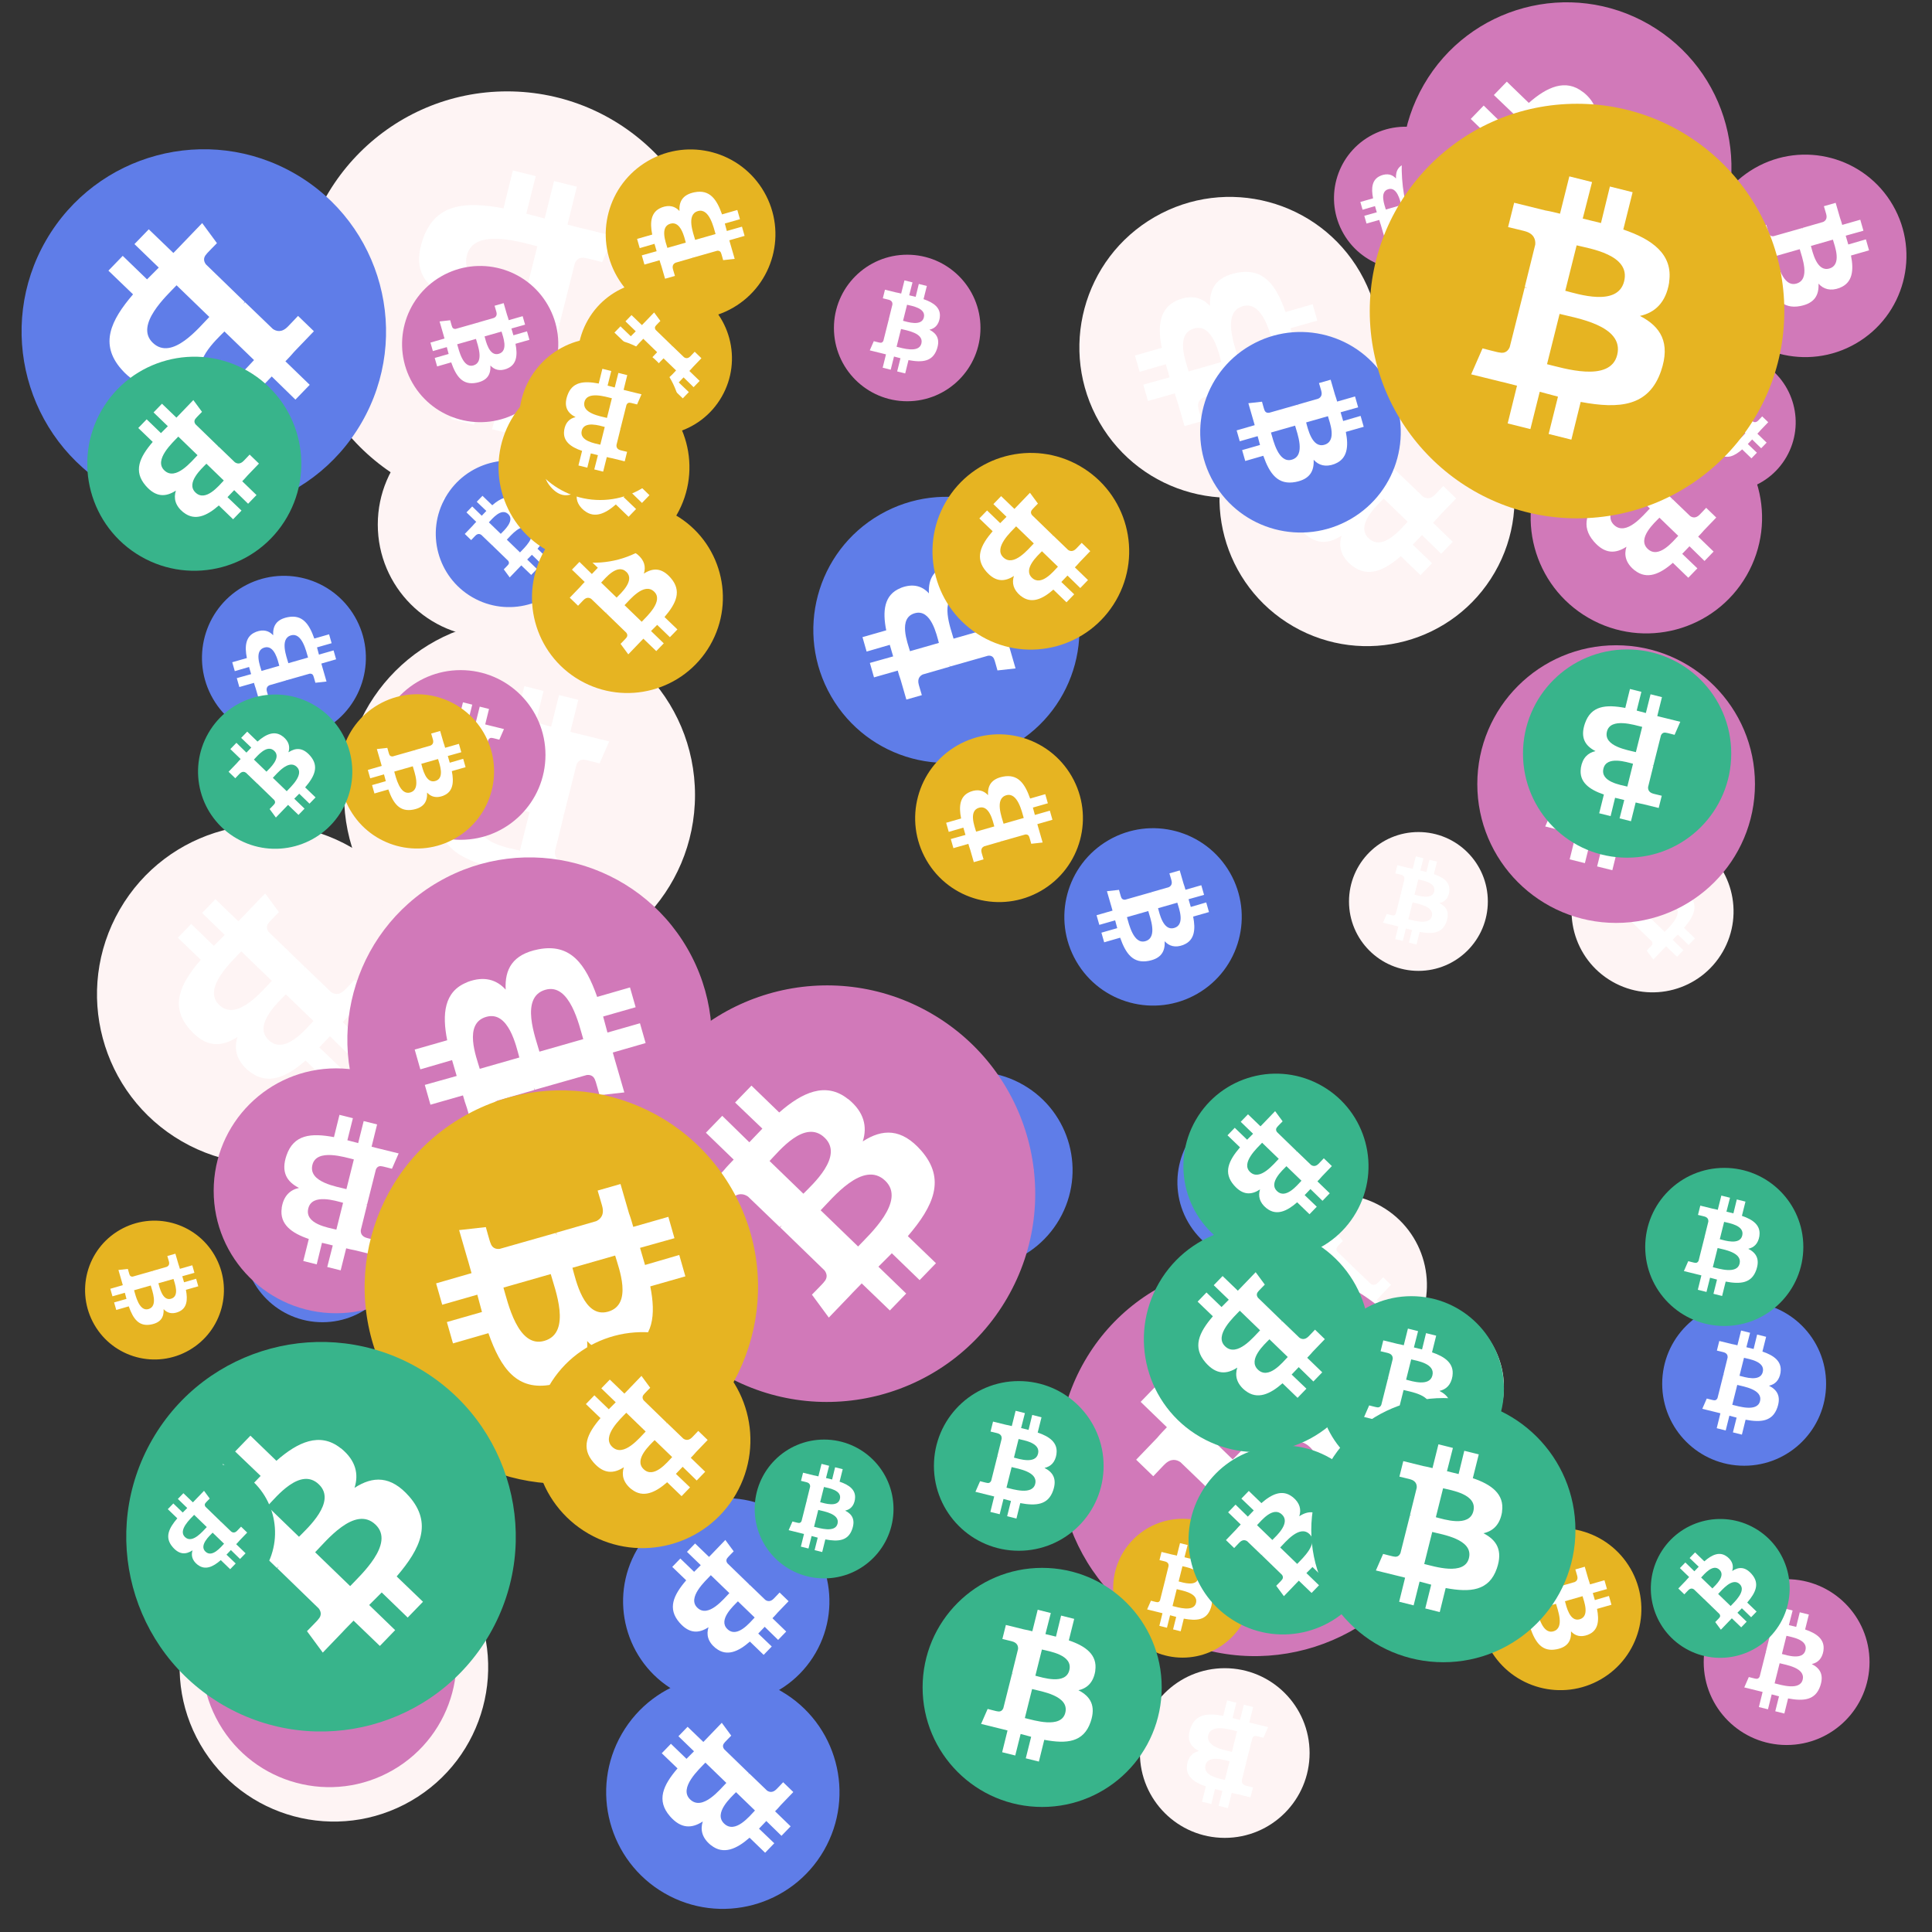 <svg viewBox="0 0 1024 1024"  xmlns="http://www.w3.org/2000/svg">
<rect x="0" y="0" width="1024" height="1024" fill="#333333" stroke="none"/>
<defs>
 <g id="asset1506" desc="Material Icons (Apache 2.0)/Logos/Bitcoin Logo">
  <path d="M738 439 c10 -68 -42 -105 -113 -129 l23 -92 -56 -14 -22 90 c-15 -4 -30 -7 -45 -11 l23 -90 -56 -14 -23 92 c-12 -3 -24 -6 -36 -8 l0 0 -77 -19 -15 60 c0 0 42 10 41 10 23 6 27 21 26 33 l-26 105 c2 0 4 1 6 2 -2 0 -4 -1 -6 -1 l-37 147 c-3 7 -10 17 -26 13 1 1 -41 -10 -41 -10 l-28 64 73 18 c14 3 27 7 40 10 l-23 93 56 14 23 -92 c15 4 30 8 45 12 l-23 92 56 14 23 -93 c96 18 168 11 198 -76 24 -70 -1 -110 -52 -136 37 -8 64 -33 72 -82 l0 0 zm-128 180 c-17 70 -135 32 -173 23 l31 -124 c38 10 160 28 142 101 zm17 -181 c-16 63 -114 31 -145 23 l28 -112 c32 8 134 23 117 89 l0 0 z" />
 </g>
<g id="asset1506_coin"><circle cx="511" cy="511" r="511" /><use href="#asset1506" fill="#FFF"/></g><g id="bitcoinArt247">
<use href="#asset1506_coin" fill="#FEF4F4" transform="translate(715,441) scale(0.072, 0.072) rotate(360, 512, 512)" />
<use href="#asset1506_coin" fill="#FEF4F4" transform="translate(51,437) scale(0.176, 0.176) rotate(3360, 512, 512)" />
<use href="#asset1506_coin" fill="#FEF4F4" transform="translate(646,186) scale(0.153, 0.153) rotate(1920, 512, 512)" />
<use href="#asset1506_coin" fill="#FEF4F4" transform="translate(200,218) scale(0.117, 0.117) rotate(2340, 512, 512)" />
<use href="#asset1506_coin" fill="#FEF4F4" transform="translate(833,440) scale(0.084, 0.084) rotate(1380, 512, 512)" />
<use href="#asset1506_coin" fill="#FEF4F4" transform="translate(167,766) scale(0.096, 0.096) rotate(2340, 512, 512)" />
<use href="#asset1506_coin" fill="#FEF4F4" transform="translate(247,558) scale(0.096, 0.096) rotate(0, 512, 512)" />
<use href="#asset1506_coin" fill="#FEF4F4" transform="translate(182,328) scale(0.182, 0.182) rotate(1980, 512, 512)" />
<use href="#asset1506_coin" fill="#FEF4F4" transform="translate(95,802) scale(0.160, 0.160) rotate(2580, 512, 512)" />
<use href="#asset1506_coin" fill="#FEF4F4" transform="translate(604,884) scale(0.088, 0.088) rotate(2340, 512, 512)" />
<use href="#asset1506_coin" fill="#FEF4F4" transform="translate(709,691) scale(0.086, 0.086) rotate(840, 512, 512)" />
<use href="#asset1506_coin" fill="#FEF4F4" transform="translate(572,104) scale(0.156, 0.156) rotate(240, 512, 512)" />
<use href="#asset1506_coin" fill="#FEF4F4" transform="translate(224,602) scale(0.087, 0.087) rotate(3480, 512, 512)" />
<use href="#asset1506_coin" fill="#FEF4F4" transform="translate(660,633) scale(0.094, 0.094) rotate(840, 512, 512)" />
<use href="#asset1506_coin" fill="#FEF4F4" transform="translate(158,48) scale(0.216, 0.216) rotate(1980, 512, 512)" />
<use href="#asset1506_coin" fill="#5F7DE8" transform="translate(321,888) scale(0.121, 0.121) rotate(2280, 512, 512)" />
<use href="#asset1506_coin" fill="#5F7DE8" transform="translate(107,305) scale(0.085, 0.085) rotate(240, 512, 512)" />
<use href="#asset1506_coin" fill="#5F7DE8" transform="translate(290,619) scale(0.085, 0.085) rotate(1140, 512, 512)" />
<use href="#asset1506_coin" fill="#5F7DE8" transform="translate(330,794) scale(0.107, 0.107) rotate(3360, 512, 512)" />
<use href="#asset1506_coin" fill="#5F7DE8" transform="translate(636,176) scale(0.104, 0.104) rotate(2940, 512, 512)" />
<use href="#asset1506_coin" fill="#5F7DE8" transform="translate(231,244) scale(0.076, 0.076) rotate(1380, 512, 512)" />
<use href="#asset1506_coin" fill="#5F7DE8" transform="translate(624,584) scale(0.083, 0.083) rotate(960, 512, 512)" />
<use href="#asset1506_coin" fill="#5F7DE8" transform="translate(795,352) scale(0.108, 0.108) rotate(1140, 512, 512)" />
<use href="#asset1506_coin" fill="#5F7DE8" transform="translate(584,687) scale(0.087, 0.087) rotate(1500, 512, 512)" />
<use href="#asset1506_coin" fill="#5F7DE8" transform="translate(11,79) scale(0.189, 0.189) rotate(1200, 512, 512)" />
<use href="#asset1506_coin" fill="#5F7DE8" transform="translate(129,617) scale(0.082, 0.082) rotate(1800, 512, 512)" />
<use href="#asset1506_coin" fill="#5F7DE8" transform="translate(881,690) scale(0.085, 0.085) rotate(1080, 512, 512)" />
<use href="#asset1506_coin" fill="#5F7DE8" transform="translate(431,263) scale(0.138, 0.138) rotate(2760, 512, 512)" />
<use href="#asset1506_coin" fill="#5F7DE8" transform="translate(464,568) scale(0.102, 0.102) rotate(1200, 512, 512)" />
<use href="#asset1506_coin" fill="#5F7DE8" transform="translate(564,439) scale(0.092, 0.092) rotate(2580, 512, 512)" />
<use href="#asset1506_coin" fill="#D179b9" transform="translate(184,454) scale(0.189, 0.189) rotate(240, 512, 512)" />
<use href="#asset1506_coin" fill="#D179b9" transform="translate(199,355) scale(0.088, 0.088) rotate(3060, 512, 512)" />
<use href="#asset1506_coin" fill="#D179b9" transform="translate(903,82) scale(0.105, 0.105) rotate(2580, 512, 512)" />
<use href="#asset1506_coin" fill="#D179b9" transform="translate(707,67) scale(0.074, 0.074) rotate(3120, 512, 512)" />
<use href="#asset1506_coin" fill="#D179b9" transform="translate(811,213) scale(0.120, 0.120) rotate(480, 512, 512)" />
<use href="#asset1506_coin" fill="#D179b9" transform="translate(107,812) scale(0.132, 0.132) rotate(1680, 512, 512)" />
<use href="#asset1506_coin" fill="#D179b9" transform="translate(442,135) scale(0.076, 0.076) rotate(2160, 512, 512)" />
<use href="#asset1506_coin" fill="#D179b9" transform="translate(743,1) scale(0.171, 0.171) rotate(1020, 512, 512)" />
<use href="#asset1506_coin" fill="#D179b9" transform="translate(113,566) scale(0.127, 0.127) rotate(180, 512, 512)" />
<use href="#asset1506_coin" fill="#D179b9" transform="translate(213,141) scale(0.081, 0.081) rotate(1860, 512, 512)" />
<use href="#asset1506_coin" fill="#D179b9" transform="translate(783,342) scale(0.144, 0.144) rotate(1440, 512, 512)" />
<use href="#asset1506_coin" fill="#D179b9" transform="translate(328,522) scale(0.216, 0.216) rotate(3180, 512, 512)" />
<use href="#asset1506_coin" fill="#D179b9" transform="translate(878,187) scale(0.072, 0.072) rotate(480, 512, 512)" />
<use href="#asset1506_coin" fill="#D179b9" transform="translate(561,669) scale(0.204, 0.204) rotate(3180, 512, 512)" />
<use href="#asset1506_coin" fill="#D179b9" transform="translate(903,837) scale(0.086, 0.086) rotate(2160, 512, 512)" />
<use href="#asset1506_coin" fill="#E6B422" transform="translate(590,805) scale(0.072, 0.072) rotate(720, 512, 512)" />
<use href="#asset1506_coin" fill="#E6B422" transform="translate(45,647) scale(0.072, 0.072) rotate(2580, 512, 512)" />
<use href="#asset1506_coin" fill="#E6B422" transform="translate(845,74) scale(0.072, 0.072) rotate(1620, 512, 512)" />
<use href="#asset1506_coin" fill="#E6B422" transform="translate(321,79) scale(0.088, 0.088) rotate(1320, 512, 512)" />
<use href="#asset1506_coin" fill="#E6B422" transform="translate(494,240) scale(0.102, 0.102) rotate(840, 512, 512)" />
<use href="#asset1506_coin" fill="#E6B422" transform="translate(485,389) scale(0.087, 0.087) rotate(1680, 512, 512)" />
<use href="#asset1506_coin" fill="#E6B422" transform="translate(726,55) scale(0.215, 0.215) rotate(0, 512, 512)" />
<use href="#asset1506_coin" fill="#E6B422" transform="translate(306,149) scale(0.080, 0.080) rotate(1920, 512, 512)" />
<use href="#asset1506_coin" fill="#E6B422" transform="translate(282,266) scale(0.099, 0.099) rotate(3540, 512, 512)" />
<use href="#asset1506_coin" fill="#E6B422" transform="translate(180,368) scale(0.080, 0.080) rotate(3300, 512, 512)" />
<use href="#asset1506_coin" fill="#E6B422" transform="translate(784,810) scale(0.084, 0.084) rotate(2220, 512, 512)" />
<use href="#asset1506_coin" fill="#E6B422" transform="translate(264,197) scale(0.099, 0.099) rotate(3360, 512, 512)" />
<use href="#asset1506_coin" fill="#E6B422" transform="translate(193,578) scale(0.204, 0.204) rotate(1860, 512, 512)" />
<use href="#asset1506_coin" fill="#E6B422" transform="translate(275,179) scale(0.084, 0.084) rotate(2340, 512, 512)" />
<use href="#asset1506_coin" fill="#E6B422" transform="translate(283,706) scale(0.112, 0.112) rotate(840, 512, 512)" />
<use href="#asset1506_coin" fill="#38b48B" transform="translate(699,687) scale(0.096, 0.096) rotate(2880, 512, 512)" />
<use href="#asset1506_coin" fill="#38b48B" transform="translate(875,805) scale(0.072, 0.072) rotate(660, 512, 512)" />
<use href="#asset1506_coin" fill="#38b48B" transform="translate(105,368) scale(0.080, 0.080) rotate(660, 512, 512)" />
<use href="#asset1506_coin" fill="#38b48B" transform="translate(630,766) scale(0.098, 0.098) rotate(2820, 512, 512)" />
<use href="#asset1506_coin" fill="#38b48B" transform="translate(695,741) scale(0.137, 0.137) rotate(720, 512, 512)" />
<use href="#asset1506_coin" fill="#38b48B" transform="translate(46,189) scale(0.111, 0.111) rotate(2640, 512, 512)" />
<use href="#asset1506_coin" fill="#38b48B" transform="translate(807,344) scale(0.108, 0.108) rotate(2700, 512, 512)" />
<use href="#asset1506_coin" fill="#38b48B" transform="translate(489,831) scale(0.124, 0.124) rotate(1440, 512, 512)" />
<use href="#asset1506_coin" fill="#38b48B" transform="translate(67,711) scale(0.202, 0.202) rotate(2820, 512, 512)" />
<use href="#asset1506_coin" fill="#38b48B" transform="translate(495,732) scale(0.088, 0.088) rotate(3240, 512, 512)" />
<use href="#asset1506_coin" fill="#38b48B" transform="translate(872,619) scale(0.082, 0.082) rotate(2520, 512, 512)" />
<use href="#asset1506_coin" fill="#38b48B" transform="translate(606,650) scale(0.117, 0.117) rotate(1920, 512, 512)" />
<use href="#asset1506_coin" fill="#38b48B" transform="translate(627,569) scale(0.096, 0.096) rotate(840, 512, 512)" />
<use href="#asset1506_coin" fill="#38b48B" transform="translate(71,775) scale(0.073, 0.073) rotate(3360, 512, 512)" />
<use href="#asset1506_coin" fill="#38b48B" transform="translate(400,763) scale(0.072, 0.072) rotate(360, 512, 512)" />
</g>
</defs>
<use href="#bitcoinArt247" />
</svg>
